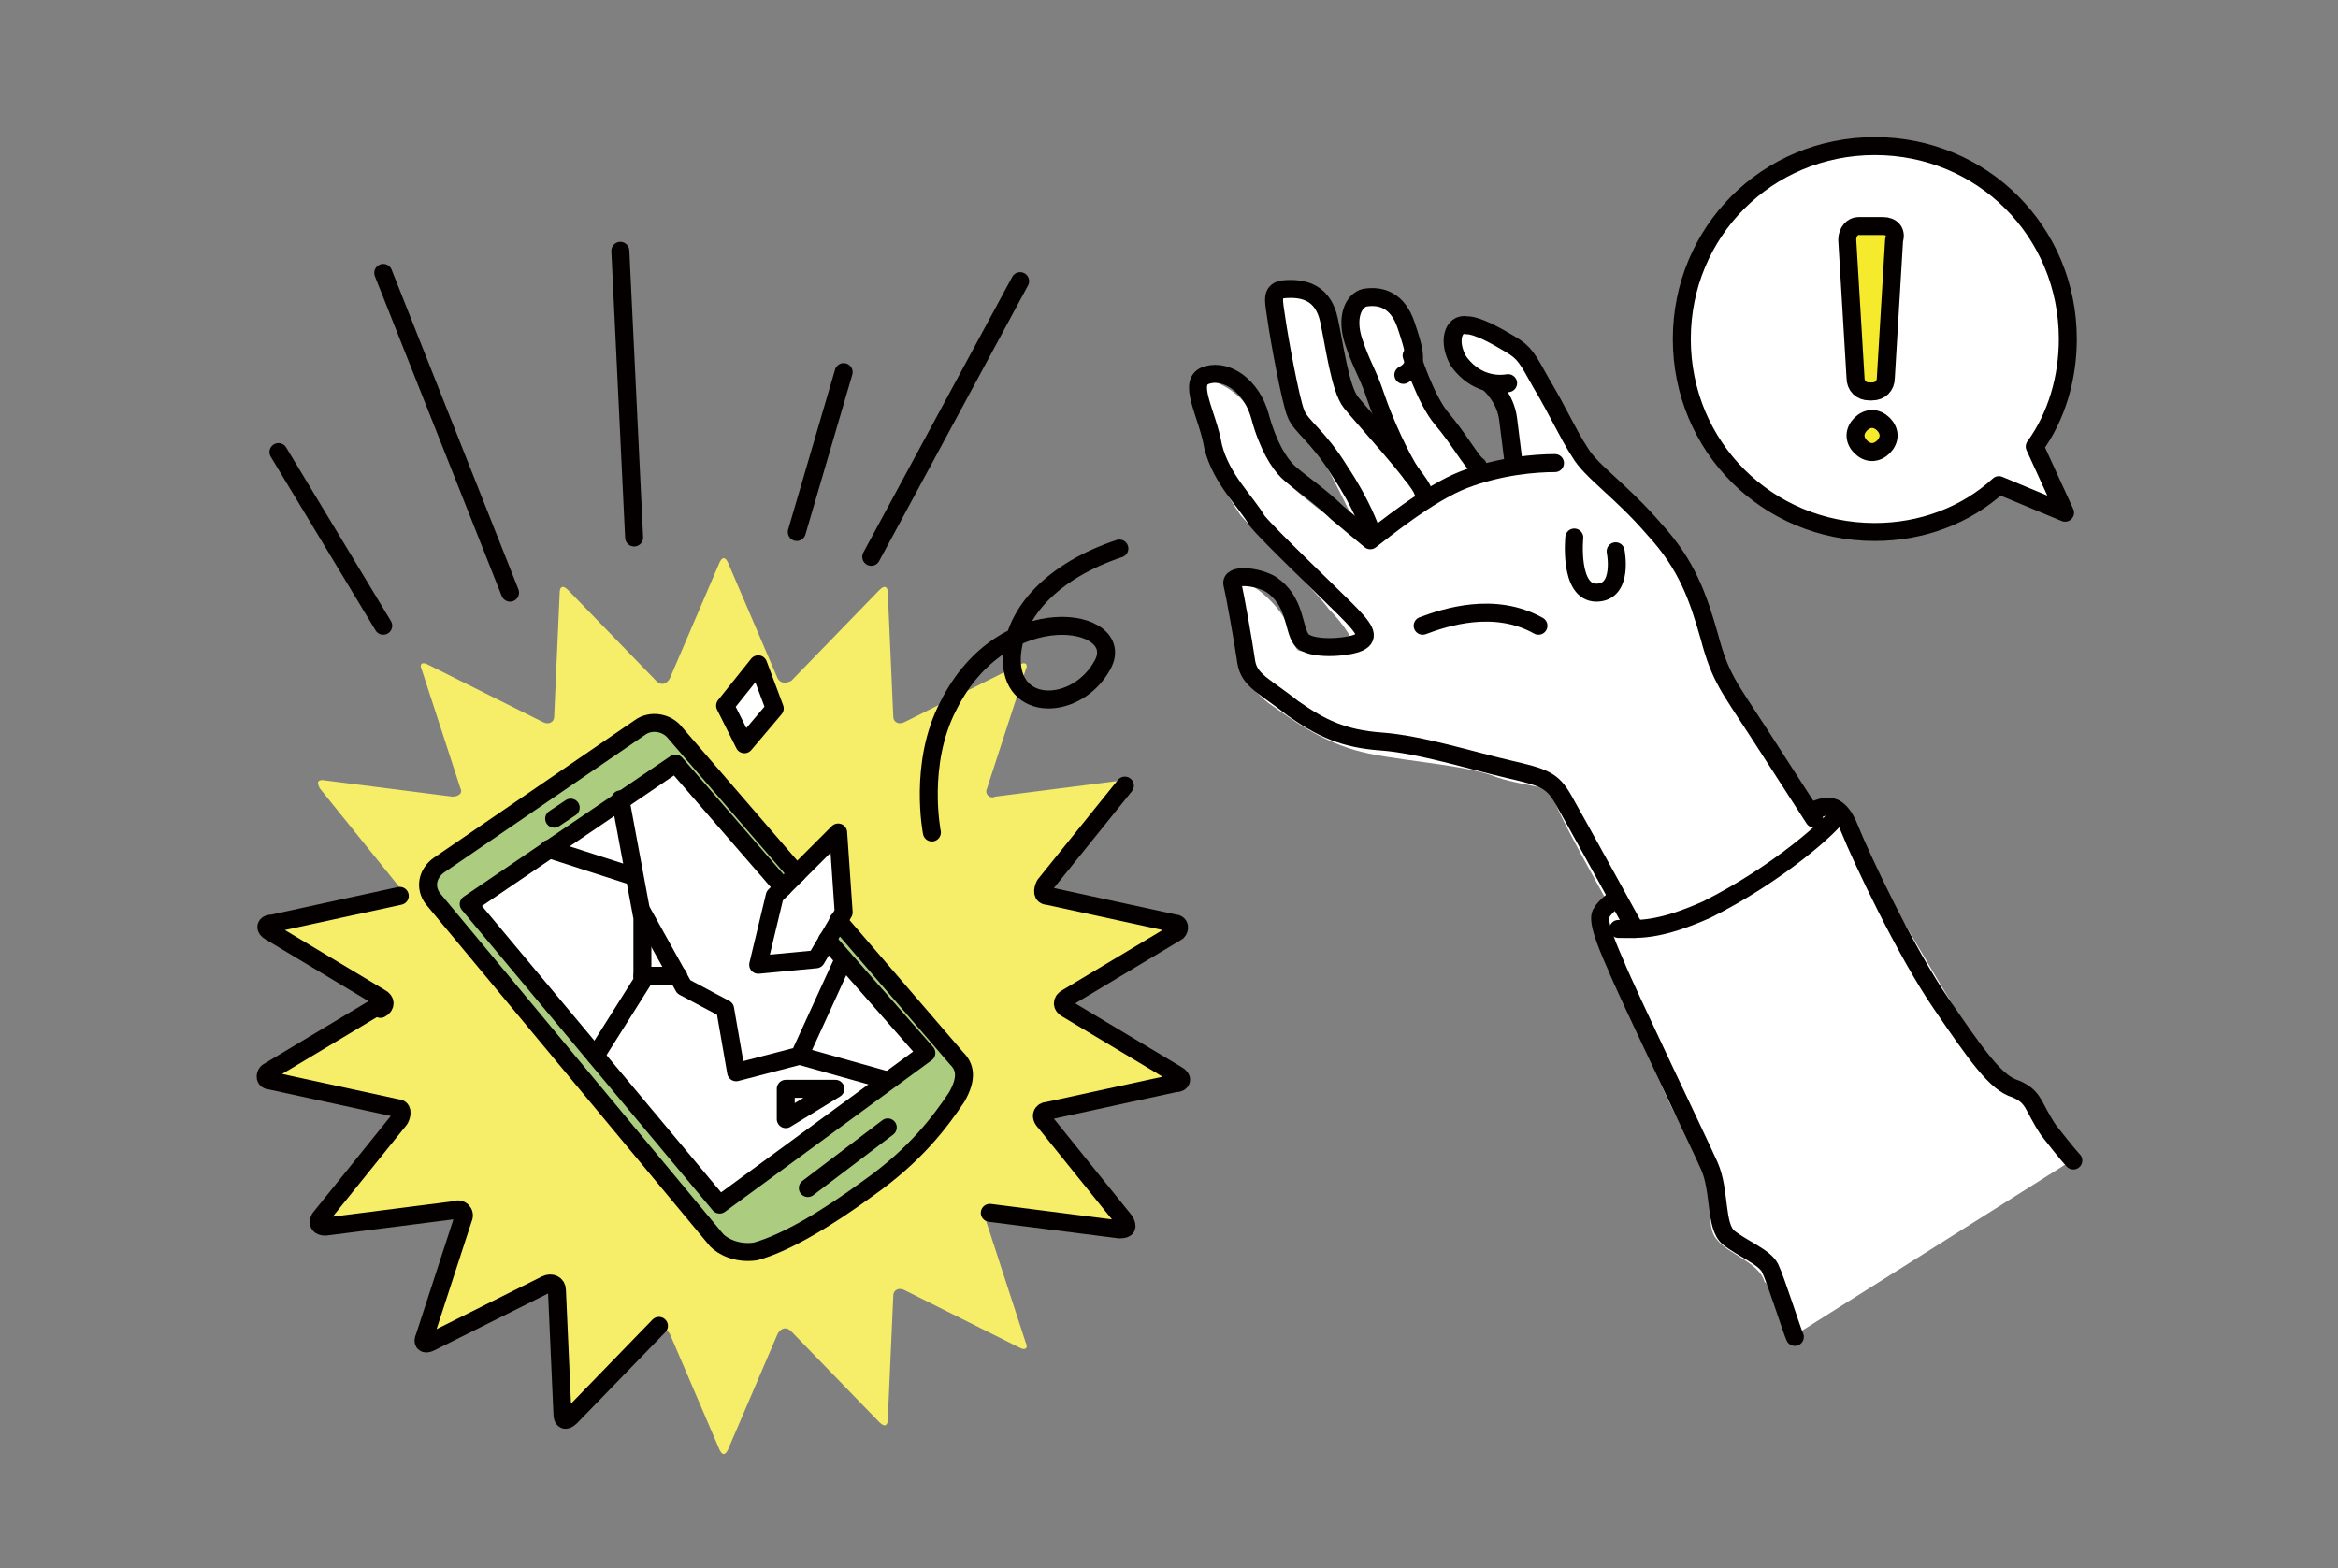 <?xml version="1.0" encoding="utf-8"?>
<!-- Generator: Adobe Illustrator 25.3.1, SVG Export Plug-In . SVG Version: 6.00 Build 0)  -->
<svg version="1.1" id="レイヤー_1" xmlns="http://www.w3.org/2000/svg" xmlns:xlink="http://www.w3.org/1999/xlink" x="0px"
	 y="0px" viewBox="0 0 84.8 56.9" style="enable-background:new 0 0 84.8 56.9;" xml:space="preserve">
<rect x="0" y="0" width="84.8" height="56.9" fill="#808080" stroke="none"/>
<style type="text/css">
	.st0{clip-path:url(#SVGID_2_);fill:#FFFFFF;}
	.st1{clip-path:url(#SVGID_4_);fill:#F6ED68;}
	.st2{clip-path:url(#SVGID_6_);fill:#ACCD7F;}
	.st3{clip-path:url(#SVGID_8_);fill:#FFFFFF;}
	.st4{clip-path:url(#SVGID_10_);fill:#FFFFFF;}
	.st5{clip-path:url(#SVGID_12_);fill:#F5EA2B;}
	.st6{clip-path:url(#SVGID_14_);fill:#F5EA2B;}
	.st7{clip-path:url(#SVGID_16_);fill:#FFFFFF;}
	
		.st8{clip-path:url(#SVGID_18_);fill:none;stroke:#040000;stroke-width:0.652;stroke-linecap:round;stroke-linejoin:round;stroke-miterlimit:10;}
	
		.st9{clip-path:url(#SVGID_20_);fill:none;stroke:#040000;stroke-width:0.652;stroke-linecap:round;stroke-linejoin:round;stroke-miterlimit:10;}
	
		.st10{clip-path:url(#SVGID_22_);fill:none;stroke:#040000;stroke-width:0.652;stroke-linecap:round;stroke-linejoin:round;stroke-miterlimit:10;}
	
		.st11{clip-path:url(#SVGID_24_);fill:none;stroke:#040000;stroke-width:0.652;stroke-linecap:round;stroke-linejoin:round;stroke-miterlimit:10;}
	
		.st12{clip-path:url(#SVGID_26_);fill:none;stroke:#040000;stroke-width:0.652;stroke-linecap:round;stroke-linejoin:round;stroke-miterlimit:10;}
	
		.st13{clip-path:url(#SVGID_28_);fill:none;stroke:#040000;stroke-width:0.652;stroke-linecap:round;stroke-linejoin:round;stroke-miterlimit:10;}
	
		.st14{clip-path:url(#SVGID_30_);fill:none;stroke:#040000;stroke-width:0.652;stroke-linecap:round;stroke-linejoin:round;stroke-miterlimit:10;}
	
		.st15{clip-path:url(#SVGID_32_);fill:none;stroke:#040000;stroke-width:0.652;stroke-linecap:round;stroke-linejoin:round;stroke-miterlimit:10;}
	
		.st16{clip-path:url(#SVGID_34_);fill:none;stroke:#040000;stroke-width:0.652;stroke-linecap:round;stroke-linejoin:round;stroke-miterlimit:10;}
	
		.st17{clip-path:url(#SVGID_36_);fill:none;stroke:#040000;stroke-width:0.652;stroke-linecap:round;stroke-linejoin:round;stroke-miterlimit:10;}
	
		.st18{clip-path:url(#SVGID_38_);fill:none;stroke:#040000;stroke-width:0.652;stroke-linecap:round;stroke-linejoin:round;stroke-miterlimit:10;}
	
		.st19{clip-path:url(#SVGID_40_);fill:none;stroke:#040000;stroke-width:0.652;stroke-linecap:round;stroke-linejoin:round;stroke-miterlimit:10;}
	
		.st20{clip-path:url(#SVGID_42_);fill:none;stroke:#040000;stroke-width:0.652;stroke-linecap:round;stroke-linejoin:round;stroke-miterlimit:10;}
	
		.st21{clip-path:url(#SVGID_44_);fill:none;stroke:#040000;stroke-width:0.652;stroke-linecap:round;stroke-linejoin:round;stroke-miterlimit:10;}
	
		.st22{clip-path:url(#SVGID_46_);fill:none;stroke:#040000;stroke-width:0.652;stroke-linecap:round;stroke-linejoin:round;stroke-miterlimit:10;}
	
		.st23{clip-path:url(#SVGID_48_);fill:none;stroke:#040000;stroke-width:0.652;stroke-linecap:round;stroke-linejoin:round;stroke-miterlimit:10;}
	
		.st24{clip-path:url(#SVGID_50_);fill:none;stroke:#040000;stroke-width:0.652;stroke-linecap:round;stroke-linejoin:round;stroke-miterlimit:10;}
	
		.st25{clip-path:url(#SVGID_52_);fill:none;stroke:#040000;stroke-width:0.652;stroke-linecap:round;stroke-linejoin:round;stroke-miterlimit:10;}
	
		.st26{clip-path:url(#SVGID_54_);fill:none;stroke:#040000;stroke-width:0.652;stroke-linecap:round;stroke-linejoin:round;stroke-miterlimit:10;}
	
		.st27{clip-path:url(#SVGID_56_);fill:none;stroke:#040000;stroke-width:0.652;stroke-linecap:round;stroke-linejoin:round;stroke-miterlimit:10;}
	
		.st28{clip-path:url(#SVGID_58_);fill:none;stroke:#040000;stroke-width:0.652;stroke-linecap:round;stroke-linejoin:round;stroke-miterlimit:10;}
	
		.st29{clip-path:url(#SVGID_60_);fill:none;stroke:#040000;stroke-width:0.652;stroke-linecap:round;stroke-linejoin:round;stroke-miterlimit:10;}
	
		.st30{clip-path:url(#SVGID_62_);fill:none;stroke:#040000;stroke-width:0.652;stroke-linecap:round;stroke-linejoin:round;stroke-miterlimit:10;}
	
		.st31{clip-path:url(#SVGID_64_);fill:none;stroke:#040000;stroke-width:0.652;stroke-linecap:round;stroke-linejoin:round;stroke-miterlimit:10;}
	
		.st32{clip-path:url(#SVGID_66_);fill:none;stroke:#040000;stroke-width:0.652;stroke-linecap:round;stroke-linejoin:round;stroke-miterlimit:10;}
	
		.st33{clip-path:url(#SVGID_68_);fill:none;stroke:#040000;stroke-width:0.652;stroke-linecap:round;stroke-linejoin:round;stroke-miterlimit:10;}
	
		.st34{clip-path:url(#SVGID_70_);fill:none;stroke:#040000;stroke-width:0.652;stroke-linecap:round;stroke-linejoin:round;stroke-miterlimit:10;}
	
		.st35{clip-path:url(#SVGID_72_);fill:none;stroke:#040000;stroke-width:0.652;stroke-linecap:round;stroke-linejoin:round;stroke-miterlimit:10;}
	
		.st36{clip-path:url(#SVGID_74_);fill:none;stroke:#040000;stroke-width:0.652;stroke-linecap:round;stroke-linejoin:round;stroke-miterlimit:10;}
	
		.st37{clip-path:url(#SVGID_76_);fill:none;stroke:#040000;stroke-width:0.652;stroke-linecap:round;stroke-linejoin:round;stroke-miterlimit:10;}
	
		.st38{clip-path:url(#SVGID_78_);fill:none;stroke:#040000;stroke-width:0.652;stroke-linecap:round;stroke-linejoin:round;stroke-miterlimit:10;}
	
		.st39{clip-path:url(#SVGID_80_);fill:none;stroke:#040000;stroke-width:0.652;stroke-linecap:round;stroke-linejoin:round;stroke-miterlimit:10;}
	
		.st40{clip-path:url(#SVGID_82_);fill:none;stroke:#040000;stroke-width:0.652;stroke-linecap:round;stroke-linejoin:round;stroke-miterlimit:10;}
	
		.st41{clip-path:url(#SVGID_84_);fill:none;stroke:#040000;stroke-width:0.652;stroke-linecap:round;stroke-linejoin:round;stroke-miterlimit:10;}
	
		.st42{clip-path:url(#SVGID_86_);fill:none;stroke:#040000;stroke-width:0.652;stroke-linecap:round;stroke-linejoin:round;stroke-miterlimit:10;}
</style>
<g>
	<g>
		<defs>
			<rect id="SVGID_1_" x="8.2" y="4" width="68.3" height="48.9"/>
		</defs>
		<clipPath id="SVGID_2_">
			<use xlink:href="#SVGID_1_"  style="overflow:visible;"/>
		</clipPath>
		<path class="st0" d="M73.8,16.2c0.7-1.1,1.2-2.4,1.2-3.8c0-3.9-3.1-7-7-7s-7,3.1-7,7s3.1,7,7,7c1.7,0,3.3-0.6,4.5-1.6l2.5,0.9
			L73.8,16.2z"/>
	</g>
	<g>
		<defs>
			<rect id="SVGID_3_" x="8.2" y="4" width="68.3" height="48.9"/>
		</defs>
		<clipPath id="SVGID_4_">
			<use xlink:href="#SVGID_3_"  style="overflow:visible;"/>
		</clipPath>
		<path class="st1" d="M26.1,20.4c0.1-0.2,0.2-0.2,0.3,0l1.8,4.2c0.1,0.2,0.3,0.2,0.5,0.1l3.2-3.3c0.2-0.2,0.3-0.1,0.3,0.1l0.2,4.5
			c0,0.2,0.2,0.3,0.4,0.2l4.2-2.1c0.2-0.1,0.3,0,0.2,0.2l-1.4,4.3c-0.1,0.2,0.1,0.4,0.3,0.3l4.7-0.6c0.2,0,0.3,0.1,0.2,0.3l-2.9,3.6
			c-0.1,0.2-0.1,0.4,0.1,0.4l4.6,1c0.2,0,0.2,0.2,0.1,0.3l-4,2.4c-0.2,0.1-0.2,0.3,0,0.4l4,2.4c0.2,0.1,0.2,0.3-0.1,0.3l-4.6,1
			c-0.2,0-0.3,0.2-0.1,0.4l2.9,3.6c0.1,0.2,0.1,0.3-0.2,0.3l-4.7-0.6c-0.2,0-0.4,0.1-0.3,0.3l1.4,4.3c0.1,0.2,0,0.3-0.2,0.2
			l-4.2-2.1c-0.2-0.1-0.4,0-0.4,0.2l-0.2,4.5c0,0.2-0.1,0.3-0.3,0.1l-3.2-3.3c-0.2-0.2-0.4-0.1-0.5,0.1l-1.8,4.2
			c-0.1,0.2-0.2,0.2-0.3,0l-1.8-4.2c-0.1-0.2-0.3-0.2-0.5-0.1l-3.2,3.3c-0.2,0.2-0.3,0.1-0.3-0.1L20.1,47c0-0.2-0.2-0.3-0.4-0.2
			l-4.2,2.1c-0.2,0.1-0.3,0-0.2-0.2l1.4-4.3c0.1-0.2-0.1-0.4-0.3-0.3l-4.7,0.6c-0.2,0-0.3-0.1-0.1-0.3l2.9-3.6
			c0.1-0.2,0.1-0.4-0.1-0.4l-4.6-1c-0.2,0-0.2-0.2-0.1-0.3l4-2.4c0.2-0.1,0.2-0.3,0-0.4l-4-2.4c-0.2-0.1-0.2-0.3,0.1-0.3l4.6-1
			c0.2,0,0.3-0.2,0.1-0.4l-2.9-3.6c-0.1-0.2-0.1-0.3,0.1-0.3l4.7,0.6c0.2,0,0.4-0.1,0.3-0.3l-1.4-4.3c-0.1-0.2,0-0.3,0.2-0.2
			l4.2,2.1c0.2,0.1,0.4,0,0.4-0.2l0.2-4.5c0-0.2,0.1-0.3,0.3-0.1l3.2,3.3c0.2,0.2,0.4,0.1,0.5-0.1L26.1,20.4z"/>
	</g>
	<g>
		<defs>
			<rect id="SVGID_5_" x="8.2" y="4" width="68.3" height="48.9"/>
		</defs>
		<clipPath id="SVGID_6_">
			<use xlink:href="#SVGID_5_"  style="overflow:visible;"/>
		</clipPath>
		<path class="st2" d="M30.4,33.4l4.3,5c0.3,0.3,0.4,0.7,0,1.4c-0.6,0.9-1.5,2.1-3.2,3.3c-1.5,1.1-3,2-4.1,2.3
			c-0.7,0.1-1.2-0.2-1.4-0.4L15.7,32.6c-0.3-0.4-0.2-0.9,0.2-1.2l7.3-5c0.4-0.3,1-0.2,1.3,0.2l4.4,5.1L30.4,33.4z"/>
	</g>
	<g>
		<defs>
			<rect id="SVGID_7_" x="8.2" y="4" width="68.3" height="48.9"/>
		</defs>
		<clipPath id="SVGID_8_">
			<use xlink:href="#SVGID_7_"  style="overflow:visible;"/>
		</clipPath>
		<polygon class="st3" points="30,34.1 33.6,38.2 26.1,43.7 17,32.8 24.5,27.7 28.4,32.2 30.3,30.3 30.6,33.1 		"/>
	</g>
	<g>
		<defs>
			<rect id="SVGID_9_" x="8.2" y="4" width="68.3" height="48.9"/>
		</defs>
		<clipPath id="SVGID_10_">
			<use xlink:href="#SVGID_9_"  style="overflow:visible;"/>
		</clipPath>
		<polygon class="st4" points="26.3,25.5 27,27 28,25.6 27.5,24.1 		"/>
	</g>
	<g>
		<defs>
			<rect id="SVGID_11_" x="8.2" y="4" width="68.3" height="48.9"/>
		</defs>
		<clipPath id="SVGID_12_">
			<use xlink:href="#SVGID_11_"  style="overflow:visible;"/>
		</clipPath>
		<path class="st5" d="M67.8,14.2c-0.3,0-0.5-0.2-0.5-0.5l-0.3-5c0-0.3,0.2-0.5,0.4-0.5h0.9c0.3,0,0.5,0.2,0.4,0.5l-0.3,5
			c0,0.3-0.2,0.5-0.5,0.5H67.8z"/>
	</g>
	<g>
		<defs>
			<rect id="SVGID_13_" x="8.2" y="4" width="68.3" height="48.9"/>
		</defs>
		<clipPath id="SVGID_14_">
			<use xlink:href="#SVGID_13_"  style="overflow:visible;"/>
		</clipPath>
		<path class="st6" d="M68.5,15.8c0,0.3-0.3,0.6-0.6,0.6c-0.3,0-0.6-0.3-0.6-0.6c0-0.3,0.3-0.6,0.6-0.6
			C68.2,15.2,68.5,15.5,68.5,15.8"/>
	</g>
	<g>
		<defs>
			<rect id="SVGID_15_" x="8.2" y="4" width="68.3" height="48.9"/>
		</defs>
		<clipPath id="SVGID_16_">
			<use xlink:href="#SVGID_15_"  style="overflow:visible;"/>
		</clipPath>
		<path class="st7" d="M65,48.5L75.3,42c0,0-1.2-1.6-1.5-2s-0.9-0.5-1.5-1.2s-5.6-9.4-5.6-9.4l-1-0.1c0,0-2.6-3.2-3.3-5.3
			c-0.6-2-1.3-3.8-2.6-5.1s-2-1.7-3-3.5c-1-1.7-1.2-2.4-1.9-2.8c-0.6-0.4-1.3-1-1.7-0.8s-0.7,0.5-0.3,1.3s1.3,0.6,1.5,1.4
			c0.2,0.8,0.4,2.4,0.4,2.4l-1,0.3c0,0-1.1-1.2-1.6-2.1s-0.8-1.3-1-1.9c-0.1-0.6-0.3-1.6-0.8-2.1s-1.5-0.5-1.5,0.2s0.2,1.3,0.5,2.2
			c0.3,0.8,1.2,3.1,1.2,3.1s-1.8-1.9-1.9-2c-0.1-0.2-0.4-2-0.6-2.6c-0.2-0.6-0.5-1.3-1.1-1.3s-1.1-0.2-1,0.6
			c0.1,0.8,0.7,3.7,0.7,3.8c0,0.1,0.9,0.9,1.4,1.8c0.5,0.9,1.4,2.8,1.4,2.8s-2.4-1.7-2.9-2.3s-1.1-1.5-1.2-2.3
			c-0.2-0.8-1.6-1.6-2-1.2c-0.4,0.4,0,1.2,0.4,2.3c0.4,1.2,0.6,1.6,1.2,2.5c0.7,0.8,2.7,2.7,3.2,3.4c0.6,0.6,1,1.3,0.9,1.4
			s-1.8,0.2-2,0.1s-0.2-0.7-0.6-1.3c-0.4-0.6-1.4-1.5-1.8-1.1c-0.4,0.5-0.1,0.7,0.1,1.8c0.2,1.1,0.2,1.7,1.2,2.5
			c1,0.7,1.8,1.3,3.1,1.7c1.3,0.4,4,0.5,5.2,1c1.2,0.4,1.9,0.2,2.1,0.9c0.2,0.6,2,3.8,2,3.8s-0.7,0.3-0.6,0.8
			c0.1,0.5,2.1,4.9,2.7,6.2c0.6,1.3,1.4,2.2,1.5,3.1c0.1,0.9-0.1,1.6,0.3,2c0.4,0.5,1.5,0.8,1.7,1.5C64.4,46.8,65,48.5,65,48.5"/>
	</g>
	<g>
		<defs>
			<rect id="SVGID_17_" x="8.2" y="4" width="68.3" height="48.9"/>
		</defs>
		<clipPath id="SVGID_18_">
			<use xlink:href="#SVGID_17_"  style="overflow:visible;"/>
		</clipPath>
		<path class="st8" d="M40.6,19.9c-2.4,0.8-3.8,2.3-3.9,3.9c-0.1,2.1,2.4,2,3.3,0.3s-3.6-2.5-5.6,1.5c-1.1,2.1-0.6,4.6-0.6,4.6"/>
	</g>
	<g>
		<defs>
			<rect id="SVGID_19_" x="8.2" y="4" width="68.3" height="48.9"/>
		</defs>
		<clipPath id="SVGID_20_">
			<use xlink:href="#SVGID_19_"  style="overflow:visible;"/>
		</clipPath>
		<path class="st9" d="M30.4,33.4l4.3,5c0.3,0.3,0.4,0.7,0,1.4c-0.6,0.9-1.5,2.1-3.2,3.3c-1.5,1.1-3,2-4.1,2.3
			c-0.7,0.1-1.2-0.2-1.4-0.4L15.7,32.6c-0.3-0.4-0.2-0.9,0.2-1.2l7.3-5c0.4-0.3,1-0.2,1.3,0.2l4.4,5.1"/>
	</g>
	<g>
		<defs>
			<rect id="SVGID_21_" x="8.2" y="4" width="68.3" height="48.9"/>
		</defs>
		<clipPath id="SVGID_22_">
			<use xlink:href="#SVGID_21_"  style="overflow:visible;"/>
		</clipPath>
		<polyline class="st10" points="28.4,32.2 24.5,27.7 17,32.8 26.1,43.7 33.6,38.2 30,34.1 		"/>
	</g>
	<g>
		<defs>
			<rect id="SVGID_23_" x="8.2" y="4" width="68.3" height="48.9"/>
		</defs>
		<clipPath id="SVGID_24_">
			<use xlink:href="#SVGID_23_"  style="overflow:visible;"/>
		</clipPath>
		<line class="st11" x1="29.3" y1="43.1" x2="32.2" y2="40.9"/>
	</g>
	<g>
		<defs>
			<rect id="SVGID_25_" x="8.2" y="4" width="68.3" height="48.9"/>
		</defs>
		<clipPath id="SVGID_26_">
			<use xlink:href="#SVGID_25_"  style="overflow:visible;"/>
		</clipPath>
		<line class="st12" x1="20.1" y1="29.7" x2="20.7" y2="29.3"/>
	</g>
	<g>
		<defs>
			<rect id="SVGID_27_" x="8.2" y="4" width="68.3" height="48.9"/>
		</defs>
		<clipPath id="SVGID_28_">
			<use xlink:href="#SVGID_27_"  style="overflow:visible;"/>
		</clipPath>
		<path class="st13" d="M13.8,36.6c0.2-0.1,0.2-0.3,0-0.4l-4-2.4c-0.2-0.1-0.2-0.3,0.1-0.3l4.6-1"/>
	</g>
	<g>
		<defs>
			<rect id="SVGID_29_" x="8.2" y="4" width="68.3" height="48.9"/>
		</defs>
		<clipPath id="SVGID_30_">
			<use xlink:href="#SVGID_29_"  style="overflow:visible;"/>
		</clipPath>
		<path class="st14" d="M23.9,48.1l-3.2,3.3c-0.2,0.2-0.3,0.1-0.3-0.1l-0.2-4.5c0-0.2-0.2-0.3-0.4-0.2l-4.2,2.1
			c-0.2,0.1-0.3,0-0.2-0.2l1.4-4.3c0.1-0.2-0.1-0.4-0.3-0.3l-4.7,0.6c-0.2,0-0.3-0.1-0.2-0.3l2.9-3.6c0.1-0.2,0.1-0.4-0.1-0.4
			l-4.6-1c-0.2,0-0.2-0.2-0.1-0.3l4-2.4"/>
	</g>
	<g>
		<defs>
			<rect id="SVGID_31_" x="8.2" y="4" width="68.3" height="48.9"/>
		</defs>
		<clipPath id="SVGID_32_">
			<use xlink:href="#SVGID_31_"  style="overflow:visible;"/>
		</clipPath>
		<path class="st15" d="M40.8,28.5l-2.9,3.6c-0.1,0.2-0.1,0.4,0.1,0.4l4.6,1c0.2,0,0.2,0.2,0.1,0.3l-4,2.4c-0.2,0.1-0.2,0.3,0,0.4
			l4,2.4c0.2,0.1,0.2,0.3-0.1,0.3l-4.6,1c-0.2,0-0.3,0.2-0.1,0.4l2.9,3.6c0.1,0.2,0.1,0.3-0.2,0.3L35.9,44"/>
	</g>
	<g>
		<defs>
			<rect id="SVGID_33_" x="8.2" y="4" width="68.3" height="48.9"/>
		</defs>
		<clipPath id="SVGID_34_">
			<use xlink:href="#SVGID_33_"  style="overflow:visible;"/>
		</clipPath>
		<polyline class="st16" points="22.5,29 23.3,33.3 23.3,35.6 21.6,38.3 		"/>
	</g>
	<g>
		<defs>
			<rect id="SVGID_35_" x="8.2" y="4" width="68.3" height="48.9"/>
		</defs>
		<clipPath id="SVGID_36_">
			<use xlink:href="#SVGID_35_"  style="overflow:visible;"/>
		</clipPath>
		<polyline class="st17" points="23.3,33.1 24.8,35.8 26.3,36.6 26.7,38.9 29,38.3 30.6,34.8 		"/>
	</g>
	<g>
		<defs>
			<rect id="SVGID_37_" x="8.2" y="4" width="68.3" height="48.9"/>
		</defs>
		<clipPath id="SVGID_38_">
			<use xlink:href="#SVGID_37_"  style="overflow:visible;"/>
		</clipPath>
		<line class="st18" x1="29" y1="38.3" x2="32.2" y2="39.2"/>
	</g>
	<g>
		<defs>
			<rect id="SVGID_39_" x="8.2" y="4" width="68.3" height="48.9"/>
		</defs>
		<clipPath id="SVGID_40_">
			<use xlink:href="#SVGID_39_"  style="overflow:visible;"/>
		</clipPath>
		<polygon class="st19" points="28.5,40.6 28.5,39.5 30.3,39.5 		"/>
	</g>
	<g>
		<defs>
			<rect id="SVGID_41_" x="8.2" y="4" width="68.3" height="48.9"/>
		</defs>
		<clipPath id="SVGID_42_">
			<use xlink:href="#SVGID_41_"  style="overflow:visible;"/>
		</clipPath>
		<polygon class="st20" points="30.4,30.2 28.1,32.5 27.5,35 29.6,34.8 30.6,33.1 		"/>
	</g>
	<g>
		<defs>
			<rect id="SVGID_43_" x="8.2" y="4" width="68.3" height="48.9"/>
		</defs>
		<clipPath id="SVGID_44_">
			<use xlink:href="#SVGID_43_"  style="overflow:visible;"/>
		</clipPath>
		<line class="st21" x1="19.9" y1="30.8" x2="23" y2="31.8"/>
	</g>
	<g>
		<defs>
			<rect id="SVGID_45_" x="8.2" y="4" width="68.3" height="48.9"/>
		</defs>
		<clipPath id="SVGID_46_">
			<use xlink:href="#SVGID_45_"  style="overflow:visible;"/>
		</clipPath>
		<polygon class="st22" points="27.5,24.1 26.3,25.6 27,27 28.1,25.7 		"/>
	</g>
	<g>
		<defs>
			<rect id="SVGID_47_" x="8.2" y="4" width="68.3" height="48.9"/>
		</defs>
		<clipPath id="SVGID_48_">
			<use xlink:href="#SVGID_47_"  style="overflow:visible;"/>
		</clipPath>
		<line class="st23" x1="23.3" y1="35.4" x2="24.6" y2="35.4"/>
	</g>
	<g>
		<defs>
			<rect id="SVGID_49_" x="8.2" y="4" width="68.3" height="48.9"/>
		</defs>
		<clipPath id="SVGID_50_">
			<use xlink:href="#SVGID_49_"  style="overflow:visible;"/>
		</clipPath>
		<line class="st24" x1="13.9" y1="9.9" x2="18.5" y2="21.5"/>
	</g>
	<g>
		<defs>
			<rect id="SVGID_51_" x="8.2" y="4" width="68.3" height="48.9"/>
		</defs>
		<clipPath id="SVGID_52_">
			<use xlink:href="#SVGID_51_"  style="overflow:visible;"/>
		</clipPath>
		<line class="st25" x1="10.1" y1="16.4" x2="13.9" y2="22.7"/>
	</g>
	<g>
		<defs>
			<rect id="SVGID_53_" x="8.2" y="4" width="68.3" height="48.9"/>
		</defs>
		<clipPath id="SVGID_54_">
			<use xlink:href="#SVGID_53_"  style="overflow:visible;"/>
		</clipPath>
		<path class="st26" d="M59.3,33.7c0,0-2.2-4-2.6-4.7c-0.4-0.7-0.7-0.8-2-1.1c-1.3-0.3-3.2-0.9-4.6-1c-1.4-0.1-2.2-0.5-3.2-1.2
			c-1-0.8-1.6-1-1.7-1.7c-0.1-0.7-0.4-2.4-0.5-2.8s0.9-0.3,1.4,0c0.9,0.6,0.8,1.6,1.1,2s1.7,0.3,2.1,0.1c0.4-0.2,0.2-0.5-0.5-1.2
			s-2.7-2.6-3.2-3.2c-0.4-0.7-1.3-1.5-1.6-2.7c-0.2-1.2-1-2.4-0.2-2.6c0.7-0.2,1.6,0.4,1.9,1.5c0.3,1.1,0.7,1.7,1,2
			c0.3,0.3,1.2,0.9,1.8,1.5c0.6,0.5,1.2,1,1.2,1c0.4-0.3,2.1-1.7,3.4-2.2c1.3-0.5,2.6-0.6,3.3-0.6"/>
	</g>
	<g>
		<defs>
			<rect id="SVGID_55_" x="8.2" y="4" width="68.3" height="48.9"/>
		</defs>
		<clipPath id="SVGID_56_">
			<use xlink:href="#SVGID_55_"  style="overflow:visible;"/>
		</clipPath>
		<path class="st27" d="M51.6,22.7c0.8-0.3,2.6-0.9,4.2,0"/>
	</g>
	<g>
		<defs>
			<rect id="SVGID_57_" x="8.2" y="4" width="68.3" height="48.9"/>
		</defs>
		<clipPath id="SVGID_58_">
			<use xlink:href="#SVGID_57_"  style="overflow:visible;"/>
		</clipPath>
		<path class="st28" d="M57.1,19.5c0,0-0.2,2,0.8,2s0.7-1.5,0.7-1.5"/>
	</g>
	<g>
		<defs>
			<rect id="SVGID_59_" x="8.2" y="4" width="68.3" height="48.9"/>
		</defs>
		<clipPath id="SVGID_60_">
			<use xlink:href="#SVGID_59_"  style="overflow:visible;"/>
		</clipPath>
		<path class="st29" d="M49.7,19.2c0,0-0.3-0.9-1.1-2.1c-0.8-1.3-1.4-1.6-1.6-2.1c-0.2-0.5-0.6-2.7-0.7-3.4c-0.1-0.7-0.2-1,0.2-1.1
			c0.9-0.1,1.5,0.2,1.7,1.1c0.2,0.9,0.4,2.5,0.8,3c0.4,0.5,2.5,2.8,2.6,3.2"/>
	</g>
	<g>
		<defs>
			<rect id="SVGID_61_" x="8.2" y="4" width="68.3" height="48.9"/>
		</defs>
		<clipPath id="SVGID_62_">
			<use xlink:href="#SVGID_61_"  style="overflow:visible;"/>
		</clipPath>
		<path class="st30" d="M51.2,17.2c-0.4-0.6-1-1.9-1.3-2.8c-0.3-0.9-0.5-1.1-0.8-2s0-1.5,0.4-1.6c0.6-0.1,1.2,0.1,1.5,1
			c0.3,0.9,0.5,1.5-0.1,1.8"/>
	</g>
	<g>
		<defs>
			<rect id="SVGID_63_" x="8.2" y="4" width="68.3" height="48.9"/>
		</defs>
		<clipPath id="SVGID_64_">
			<use xlink:href="#SVGID_63_"  style="overflow:visible;"/>
		</clipPath>
		<path class="st31" d="M51.2,12.9c0,0,0.5,1.6,1.1,2.3s1.1,1.6,1.3,1.7"/>
	</g>
	<g>
		<defs>
			<rect id="SVGID_65_" x="8.2" y="4" width="68.3" height="48.9"/>
		</defs>
		<clipPath id="SVGID_66_">
			<use xlink:href="#SVGID_65_"  style="overflow:visible;"/>
		</clipPath>
		<path class="st32" d="M54.7,13.9c-0.6,0.1-1.3-0.1-1.8-0.8c-0.4-0.7-0.2-1.4,0.3-1.3c0.4,0,1.1,0.4,1.6,0.7s0.6,0.5,1.1,1.4
			c0.6,1,1,1.9,1.4,2.5c0.4,0.7,1.5,1.4,2.7,2.8c1.2,1.3,1.6,2.5,2,3.9c0.4,1.5,0.7,1.8,1.8,3.5c1.1,1.7,2,3.1,2,3.1"/>
	</g>
	<g>
		<defs>
			<rect id="SVGID_67_" x="8.2" y="4" width="68.3" height="48.9"/>
		</defs>
		<clipPath id="SVGID_68_">
			<use xlink:href="#SVGID_67_"  style="overflow:visible;"/>
		</clipPath>
		<path class="st33" d="M54,13.9c0,0,0.6,0.5,0.7,1.3c0.1,0.8,0.2,1.6,0.2,1.6"/>
	</g>
	<g>
		<defs>
			<rect id="SVGID_69_" x="8.2" y="4" width="68.3" height="48.9"/>
		</defs>
		<clipPath id="SVGID_70_">
			<use xlink:href="#SVGID_69_"  style="overflow:visible;"/>
		</clipPath>
		<path class="st34" d="M58.6,32.6c0,0-0.4,0.3-0.5,0.5c-0.2,0.2,0.1,1,0.5,1.9c0.4,1,3,6.4,3.4,7.3c0.4,0.9,0.2,2.2,0.7,2.6
			c0.5,0.4,1.3,0.7,1.5,1.1c0.2,0.4,0.8,2.3,0.9,2.5"/>
	</g>
	<g>
		<defs>
			<rect id="SVGID_71_" x="8.2" y="4" width="68.3" height="48.9"/>
		</defs>
		<clipPath id="SVGID_72_">
			<use xlink:href="#SVGID_71_"  style="overflow:visible;"/>
		</clipPath>
		<path class="st35" d="M58.7,33.7c0.7,0,1.4,0.1,3.2-0.7c2.6-1.3,4.6-3.1,4.8-3.5"/>
	</g>
	<g>
		<defs>
			<rect id="SVGID_73_" x="8.2" y="4" width="68.3" height="48.9"/>
		</defs>
		<clipPath id="SVGID_74_">
			<use xlink:href="#SVGID_73_"  style="overflow:visible;"/>
		</clipPath>
		<path class="st36" d="M65.7,29.4c0.3,0,0.9-0.6,1.4,0.7c0.4,1,2,4.4,3.3,6.3s2,2.9,2.7,3.1c0.7,0.3,0.6,0.6,1.2,1.5
			c0.7,0.9,0.9,1.1,0.9,1.1"/>
	</g>
	<g>
		<defs>
			<rect id="SVGID_75_" x="8.2" y="4" width="68.3" height="48.9"/>
		</defs>
		<clipPath id="SVGID_76_">
			<use xlink:href="#SVGID_75_"  style="overflow:visible;"/>
		</clipPath>
		<path class="st37" d="M73.8,16.2c0.8-1.1,1.2-2.5,1.2-3.9c0-3.9-3.1-7-7-7s-7,3.1-7,7s3.1,7,7,7c1.7,0,3.3-0.6,4.5-1.7l2.4,1
			L73.8,16.2z"/>
	</g>
	<g>
		<defs>
			<rect id="SVGID_77_" x="8.2" y="4" width="68.3" height="48.9"/>
		</defs>
		<clipPath id="SVGID_78_">
			<use xlink:href="#SVGID_77_"  style="overflow:visible;"/>
		</clipPath>
		<path class="st38" d="M67.8,14.2c-0.3,0-0.5-0.2-0.5-0.5l-0.3-5c0-0.3,0.2-0.5,0.4-0.5h0.9c0.3,0,0.5,0.2,0.4,0.5l-0.3,5
			c0,0.3-0.2,0.5-0.5,0.5H67.8z"/>
	</g>
	<g>
		<defs>
			<rect id="SVGID_79_" x="8.2" y="4" width="68.3" height="48.9"/>
		</defs>
		<clipPath id="SVGID_80_">
			<use xlink:href="#SVGID_79_"  style="overflow:visible;"/>
		</clipPath>
		<path class="st39" d="M68.5,15.8c0,0.3-0.3,0.6-0.6,0.6c-0.3,0-0.6-0.3-0.6-0.6c0-0.3,0.3-0.6,0.6-0.6
			C68.2,15.2,68.5,15.5,68.5,15.8z"/>
	</g>
	<g>
		<defs>
			<rect id="SVGID_81_" x="8.2" y="4" width="68.3" height="48.9"/>
		</defs>
		<clipPath id="SVGID_82_">
			<use xlink:href="#SVGID_81_"  style="overflow:visible;"/>
		</clipPath>
		<line class="st40" x1="30.6" y1="13.5" x2="28.9" y2="19.3"/>
	</g>
	<g>
		<defs>
			<rect id="SVGID_83_" x="8.2" y="4" width="68.3" height="48.9"/>
		</defs>
		<clipPath id="SVGID_84_">
			<use xlink:href="#SVGID_83_"  style="overflow:visible;"/>
		</clipPath>
		<line class="st41" x1="37" y1="10.2" x2="31.6" y2="20.2"/>
	</g>
	<g>
		<defs>
			<rect id="SVGID_85_" x="8.2" y="4" width="68.3" height="48.9"/>
		</defs>
		<clipPath id="SVGID_86_">
			<use xlink:href="#SVGID_85_"  style="overflow:visible;"/>
		</clipPath>
		<line class="st42" x1="22.5" y1="9.1" x2="23" y2="19.5"/>
	</g>
</g>
</svg>
